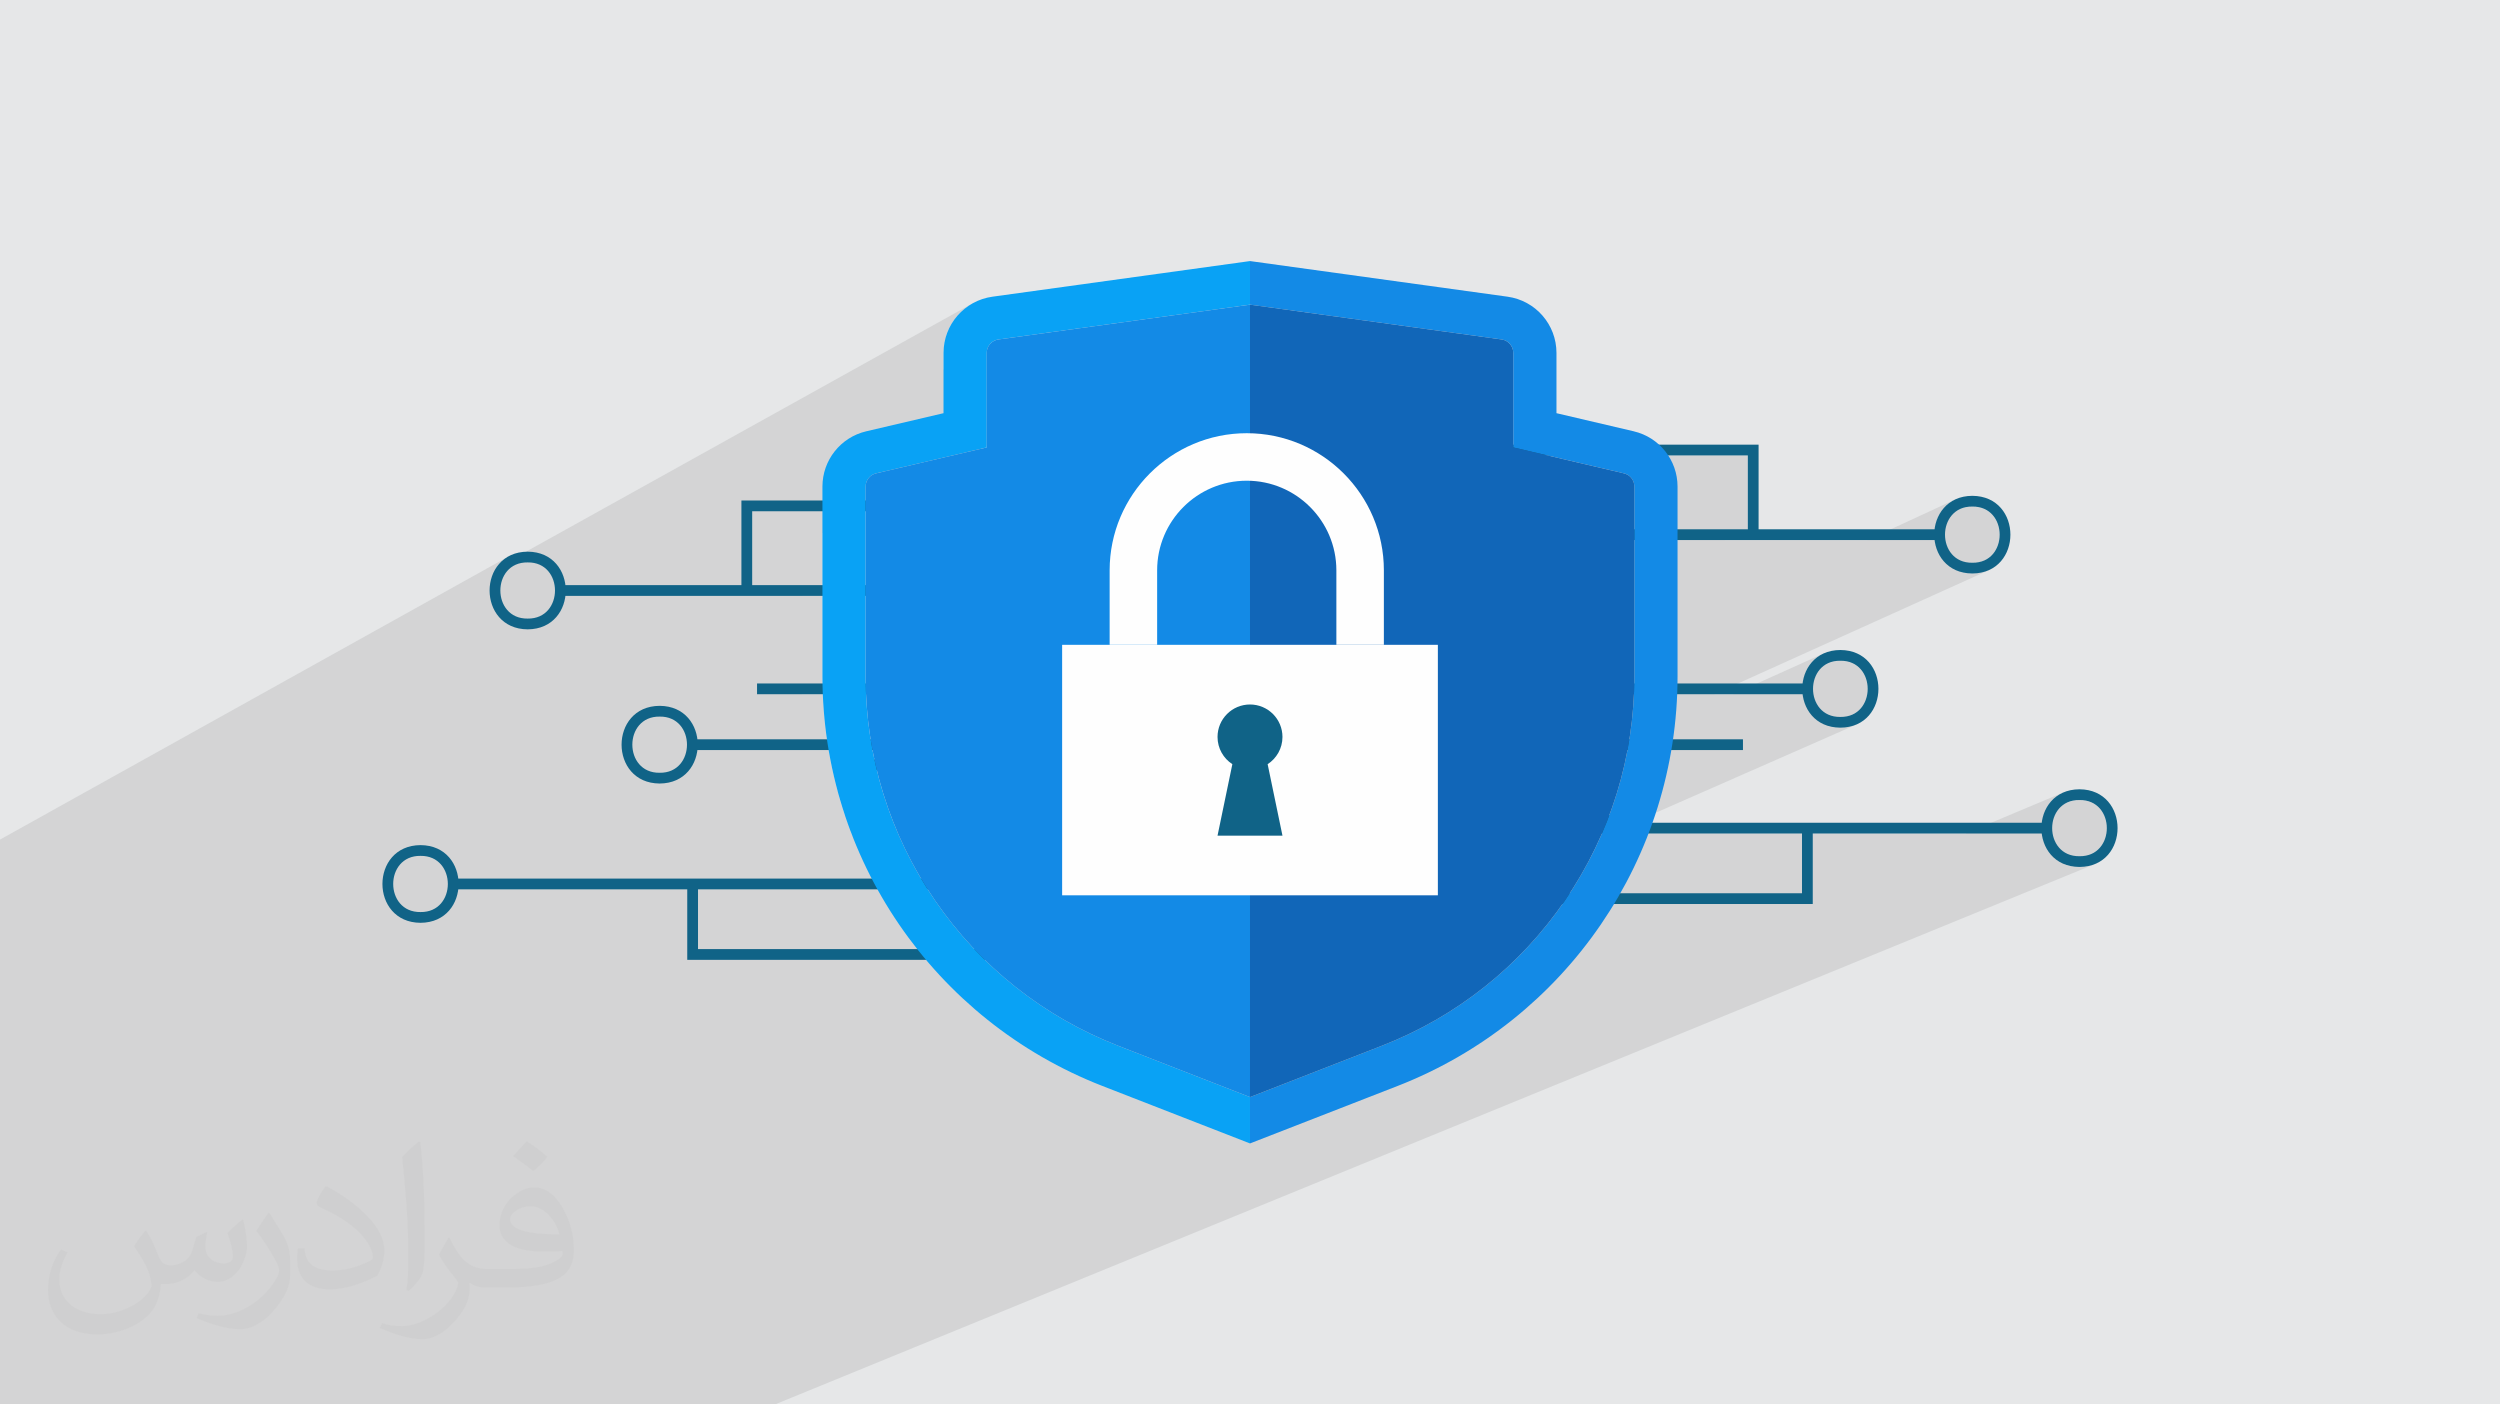 <?xml version="1.0" encoding="UTF-8"?>
<!DOCTYPE svg PUBLIC "-//W3C//DTD SVG 1.1//EN" "http://www.w3.org/Graphics/SVG/1.1/DTD/svg11.dtd">
<!-- Creator: CorelDRAW -->
<svg xmlns="http://www.w3.org/2000/svg" xml:space="preserve" width="94.192mm" height="52.917mm" version="1.1" style="shape-rendering:geometricPrecision; text-rendering:geometricPrecision; image-rendering:optimizeQuality; fill-rule:evenodd; clip-rule:evenodd"
viewBox="0 0 9419.16 5291.66"
 xmlns:xlink="http://www.w3.org/1999/xlink"
 xmlns:xodm="http://www.corel.com/coreldraw/odm/2003">
 <defs>
  <style type="text/css">
   <![CDATA[
    .fil0 {fill:#E6E7E8}
    .fil7 {fill:#FEFEFE;fill-rule:nonzero}
    .fil3 {fill:#106387;fill-rule:nonzero}
    .fil4 {fill:#09A2F5;fill-rule:nonzero}
    .fil6 {fill:#1166B8;fill-rule:nonzero}
    .fil5 {fill:#138AE6;fill-rule:nonzero}
    .fil2 {fill:#373435;fill-opacity:0.031}
    .fil1 {fill:#373435;fill-opacity:0.102}
   ]]>
  </style>
 </defs>
 <g id="Layer_x0020_1">
  <polygon class="fil0" points="-0,0 9419.16,0 9419.16,5291.66 -0,5291.66 "/>
  <polygon class="fil1" points="2387.9,5291.66 2367.85,5291.66 2359.71,5291.66 2359.7,5291.66 2359.69,5291.66 2359.68,5291.66 2359.66,5291.66 2330.22,5291.66 2282.16,5291.66 2214.44,5291.66 1881.37,5291.66 1866.01,5291.66 1864.66,5291.66 1804.82,5291.66 1771.22,5291.66 1696.25,5291.66 1531.82,5291.66 1476.02,5291.66 1471.3,5291.66 1397.67,5291.66 1348.92,5291.66 1291.92,5291.66 1167.17,5291.66 1152.07,5291.66 1140.17,5291.66 1086.8,5291.66 1083.72,5291.66 1040.21,5291.66 1028.57,5291.66 998.28,5291.66 945.86,5291.66 780.1,5291.66 652.99,5291.66 646.56,5291.66 646.55,5291.66 579.52,5291.66 575.21,5291.66 424.83,5291.66 412.4,5291.66 -0,5291.66 -0,5237.97 -0,5189.48 -0,4965.05 -0,4958.38 -0,4932.12 -0,4925 -0,4891.59 -0,4887.66 -0,4884.91 -0,4864.85 -0,4862.89 -0,4831.43 -0,4811.37 -0,4804.69 -0,4717.94 -0,4697.92 -0,4664.74 -0,4658.09 -0,4642.49 -0,4638.2 -0,4624.64 -0,4565.57 -0,4545.85 -0,4393.91 -0,4355.5 -0,4298.36 -0,4280.5 -0,4255.94 -0,4236.87 -0,4230.4 -0,4219.47 -0,4199.27 -0,4195.92 -0,4171.52 -0,4163.13 -0,4139.7 -0,4086.91 -0,4050.93 -0,4044.88 -0,4031.12 -0,3992.35 -0,3988.48 -0,3979 -0,3937.85 -0,3872.9 -0,3837.27 -0,3694.15 -0,3665.3 -0,3665.29 -0,3592.58 -0,3556.95 -0,3510.76 -0,3485.32 -0,3472.54 -0,3466.11 -0,3452.61 -0,3430 -0,3410.45 -0,3408.13 -0,3399.25 -0,3343.43 -0,3289.13 -0,3220.88 -0,3205.84 -0,3180.47 -0,3163.3 1925.32,2091.28 1900.66,2105.75 1880.48,2124.47 1868.31,2141.61 3665.95,1142.05 3649.74,1151.9 3634.54,1163.09 3620.42,1175.54 3607.47,1189.15 3595.76,1203.84 3585.36,1219.53 3576.36,1236.12 3568.82,1253.53 3562.83,1271.67 3558.45,1290.45 3555.77,1309.8 3554.86,1329.61 3554.86,1392.48 3761.69,1278.97 4709.56,1147.86 4709.57,1147.87 3098.7,2008.94 3098.7,2204.54 3021.78,2245.07 3098.7,2245.07 3098.7,2548.54 3098.71,2551.86 3098.72,2555.18 3098.75,2558.5 3098.78,2561.81 3098.82,2565.13 3098.86,2568.44 3098.91,2571.76 3098.96,2575.07 3019.87,2615.6 3100.08,2615.6 3100.55,2626.33 3101.09,2637.04 3101.69,2647.73 3102.37,2658.42 3103.11,2669.09 3103.92,2679.74 3104.8,2690.38 3105.75,2701 3106.77,2711.61 3107.85,2722.2 3109,2732.78 3110.21,2743.34 3111.5,2753.88 3112.84,2764.41 3114.26,2774.92 3115.74,2785.42 3035.29,2825.96 3122.07,2825.96 3124.86,2841.93 3127.8,2857.85 3130.9,2873.73 3134.15,2889.56 3137.55,2905.34 3141.1,2921.08 3144.8,2936.77 3148.65,2952.4 3152.65,2967.99 3156.38,2981.94 3305.12,2908.24 3305.74,2910.75 3306.37,2913.26 3307.01,2915.77 3307.65,2918.28 3308.29,2920.79 3308.94,2923.3 3309.59,2925.8 3310.25,2928.31 3161.88,3001.7 3165.54,3014.43 3170.13,3029.8 3174.87,3045.11 3179.75,3060.37 3184.12,3073.59 3331.4,3001.22 3332.19,3003.68 3332.98,3006.15 3333.78,3008.61 3334.58,3011.07 3335.38,3013.53 3336.19,3015.99 3337,3018.44 3337.82,3020.9 3190.76,3093.03 3193.04,3099.5 3340.02,3027.45 3341.41,3031.53 3342.81,3035.61 3344.22,3039.68 3345.65,3043.74 3347.08,3047.81 3348.53,3051.86 3349.99,3055.92 3351.46,3059.97 3204.77,3131.66 3206.31,3135.78 3212.04,3150.68 3212.14,3150.92 3358.71,3079.42 3362.75,3089.89 3366.86,3100.34 3371.06,3110.75 3375.34,3121.14 3378.09,3127.68 6285.39,1715.85 6585.22,1715.85 6585.22,1994.17 6499.18,2034.7 7036.09,2034.7 7361.25,1884.31 7350.05,1890.88 7339.77,1898.37 7330.42,1906.7 7321.99,1915.79 7314.48,1925.57 7307.9,1935.95 7302.24,1946.86 7297.59,1958.02 7386.03,1917.24 7406.94,1910.7 7431.07,1908.61 7455.2,1910.69 7476.11,1917.23 7493.8,1927.6 7508.27,1941.14 7519.53,1957.24 7527.57,1975.24 7532.4,1994.52 7534.01,2014.43 7532.4,2034.35 7527.58,2053.63 7519.54,2071.63 7508.28,2087.72 7493.81,2101.27 7476.12,2111.63 7383.53,2153.59 7386.41,2154.58 7400.37,2157.91 7415.26,2160 7431.07,2160.77 7464.7,2157.33 7493.84,2147.95 6458.52,2615.6 6530,2615.6 6876.11,2459.65 6863.99,2465.22 6852.79,2471.78 6842.51,2479.27 6833.16,2487.6 6824.73,2496.69 6817.22,2506.47 6810.64,2516.85 6804.98,2527.76 6800.86,2537.63 6888.77,2498.15 6909.68,2491.61 6933.81,2489.53 6957.94,2491.61 6978.85,2498.14 6996.54,2508.5 7011.01,2522.04 7022.27,2538.13 7030.31,2556.13 7035.14,2575.41 7036.75,2595.32 7035.14,2615.24 7030.32,2634.51 7022.28,2652.52 7011.02,2668.61 6996.54,2682.16 6978.85,2692.52 6884.8,2734.01 6889.14,2735.5 6903.11,2738.83 6918,2740.92 6933.81,2741.69 6967.44,2738.25 6996.58,2728.86 6029.7,3153.93 6026.62,3160.83 6022.81,3169.21 6018.95,3177.57 6015.04,3185.91 6011.07,3194.23 6007.05,3202.53 6002.98,3210.8 5998.85,3219.06 5994.68,3227.29 5990.44,3235.5 5989.53,3237.25 6211.09,3140.35 6789.31,3140.35 6789.31,3157.7 6829.84,3140.35 7405.7,3140.35 7777.08,2984.41 7764.96,2989.98 7753.76,2996.55 7743.49,3004.04 7734.14,3012.37 7725.71,3021.46 7718.2,3031.24 7711.62,3041.62 7705.95,3052.53 7703.2,3059.12 7789.75,3022.9 7810.66,3016.36 7834.79,3014.28 7858.92,3016.36 7879.83,3022.9 7897.52,3033.25 7911.99,3046.8 7923.25,3062.89 7931.29,3080.89 7936.12,3100.17 7937.73,3120.09 7936.12,3140 7931.3,3159.28 7923.26,3177.29 7912,3193.38 7897.53,3206.93 7879.84,3217.29 7782.04,3257.47 7790.13,3260.25 7804.09,3263.58 7818.98,3265.67 7834.79,3266.44 7868.42,3263 7897.57,3253.63 2919.25,5291.66 2892.89,5291.66 2830.44,5291.66 2519.93,5291.66 2439.44,5291.66 2395.6,5291.66 2394.46,5291.66 "/>
  <path class="fil2" d="M550.85 4636.82c17.98,27.25 29.64,53.44 41.02,82.55 8.46,16.94 12.95,48.16 52.65,48.16 11.63,0 28.32,-3.43 43.13,-11.63 16.66,-8.74 29.36,-21.97 35.99,-42.06l15.87 -53.44 38.63 -19.05 2.64 2.64c-5.28,20.12 -6.6,39.42 -6.6,54.51 0,44.7 38.63,61.65 69.32,61.65 17.98,0 34.14,-8.74 34.14,-25.15 0,-21.16 -8.99,-57.15 -20.65,-89.43 17.98,-17.98 35.99,-35.99 56.62,-50.55l3.17 1.6c8.99,38.1 14.02,75.67 14.02,100.81 0,24.61 -10.85,51.87 -19.84,69.6 -18.52,34.92 -51.33,62.71 -91.01,62.71 -30.15,0 -63.75,-15.09 -86.79,-43.13l-1.32 0c-21.69,27 -55.3,51.33 -109.02,51.33l-16.66 0c-2.64,35.46 -10.31,60.58 -21.97,83.08 -32,62.43 -127,106.63 -216.43,106.63 -124.36,0 -186.79,-71.7 -186.79,-167.21 0,-59 19.3,-113.77 48.95,-152.65l24.33 10.06c-18.52,35.46 -30.96,68.78 -30.96,101.6 0,89.43 72.77,132.03 156.64,132.03 77.8,0 174.09,-49.48 191.57,-106.88 -6.6,-62.71 -30.15,-92.07 -66.14,-149.22 10.85,-19.05 24.87,-38.1 42.34,-58.47l3.17 0 0 0 0 0 -0.02 -0.09zm1434.31 -336.55c26.19,16.41 51.87,35.71 76.99,57.94 -14.02,19.84 -31.5,37.85 -53.19,53.72 -25.15,-20.37 -50.27,-37.85 -75.95,-56.36 17.45,-19.58 34.67,-38.35 52.12,-55.3l0 0 0 0 0 0 0 0 0 0 0.03 0zm13.49 244.48c-42.34,0 -76.99,27.79 -76.99,48.41 0,44.2 84.66,57.94 186,57.4 -12.7,-51.87 -57.15,-105.84 -109.02,-105.84l0.01 0.03zm-95 236.55c55.04,0 103.2,-1.6 139.95,-10.85 41.02,-10.31 75.67,-30.96 75.67,-45.24 0,-3.71 0,-8.2 -1.32,-11.91 -23.01,2.11 -49.48,2.11 -72.49,2.11 -74.6,0 -131.75,-16.94 -154.25,-58.75 -5.56,-11.63 -9.52,-24.61 -9.52,-39.42 0,-40.49 17.45,-79.91 48.16,-107.16 25.65,-22.48 53.97,-36.5 82.8,-36.5 52.12,0 93.65,41.81 122.76,107.7 15.87,35.99 26.72,77.52 26.72,129.92 0,34.92 -9.52,64.29 -31.22,85.98 -40.49,39.17 -115.09,53.97 -229.39,53.97l-51.87 0 0 0 -13.49 0c-28.32,0 -48.69,-5.03 -64.82,-17.45l-2.64 0c0.79,6.6 1.32,12.95 1.32,19.05 0,25.65 -8.46,58.47 -25.65,84.66 -50.8,75.41 -105.84,108.2 -153.47,108.2 -48.16,0 -107.16,-18.52 -160.35,-42.6l9.52 -18.52c17.2,7.14 41.02,11.91 73.81,11.91 85.98,0 198.96,-82.55 212.98,-163.25 -3.17,-6.6 -8.99,-15.34 -17.2,-24.61 -25.15,-29.9 -41.02,-54.76 -55.83,-80.95 12.7,-25.15 24.33,-45.24 35.18,-63.5l4.5 -0.53c36.78,74.88 70.1,117.73 144.45,117.73l11.63 0 0 0 53.97 0 0 0 0 0 0 0 0 0 0 0 0.09 0.01zm-372.54 79.12c6.35,-34.39 6.88,-73.02 6.88,-109.02l0 -53.44c0,-99.75 -12.7,-244.73 -23.01,-339.19 17.98,-19.3 43.13,-42.06 62.97,-57.4l5.82 1.6c13.49,118.8 16.66,256.39 16.66,383.64 0,33.35 -1.32,65.89 -4.5,89.69 -1.85,30.15 -19.3,52.91 -56.62,87.83l-8.2 -3.71zm-383.38 -157.43c1.85,46.84 24.87,83.62 105.31,83.62 50.01,0 92.33,-12.95 139.17,-35.18 8.46,-3.71 12.95,-8.74 12.95,-12.95 0,-29.36 -22.48,-68.25 -60.32,-103.71 -36.78,-33.35 -85.47,-62.71 -130.96,-82.3 -15.62,-6.6 -20.65,-13.49 -20.65,-20.12 0,-13.49 17.98,-41.81 32.82,-62.18l5.03 -0.53c52.12,27.25 110.34,67.74 153.47,112.7 39.17,41.53 63.5,83.62 63.5,129.39 0,33.86 -10.31,65.61 -27,95.25 -57.15,28.83 -118.01,50.8 -178.33,50.8 -73.28,0 -123.29,-34.39 -123.29,-115.09 0,-8.74 0,-22.22 3.17,-39.7l25.15 0 0 0 0 0 0 0 0 0 0 0 -0.02 0zm-132.57 -133.1l45.52 73.56c16.66,27.25 32.28,56.9 32.28,103.71l0 59.79c0,48.41 -30.96,100.28 -80.95,151.61 -39.17,34.67 -73.81,49.48 -105.84,49.48 -47.62,0 -102.13,-14.81 -165.1,-41.81l7.14 -18.52c19.84,5.28 42.85,9.78 71.17,9.78 90.5,-0.53 183.08,-66.67 225.42,-147.37 5.03,-9.27 6.88,-17.98 6.88,-24.08 0,-9.27 -5.03,-19.58 -8.99,-28.83 -23.01,-43.38 -48.69,-83.08 -76.99,-119.86 14.81,-23.29 29.64,-45.77 45.77,-68l3.71 0.53 0 0 0 0 0 0 0 0 0 0 -0.02 0.01z"/>
  <g id="_1584886823760">
   <path class="fil3" d="M7834.79 3014.29c-137.26,-1.91 -137.26,213.56 0.01,211.63 137.25,1.91 137.25,-213.56 -0.01,-211.63zm0 -40.53c191.34,1.01 191.32,291.71 0,292.69 -191.35,-1.01 -191.33,-291.7 0,-292.69z"/>
   <path class="fil3" d="M6933.8 2489.53c-137.26,-1.91 -137.26,213.56 0.02,211.63 137.24,1.91 137.24,-213.56 -0.02,-211.63zm0 -40.54c191.35,1.02 191.31,291.7 0,292.7 -191.34,-1.01 -191.32,-291.7 0,-292.7z"/>
   <path class="fil3" d="M7431.06 1908.62c-137.24,-1.89 -137.26,213.56 0.02,211.63 137.24,1.92 137.24,-213.54 -0.02,-211.63zm0 -40.53c191.35,1.02 191.33,291.7 0,292.7 -191.34,-1.02 -191.31,-291.7 0,-292.7z"/>
   <polygon class="fil3" points="6807.72,2615.61 5107.55,2615.61 5107.55,2901.54 3245.43,2901.54 3245.43,2861.02 5067.02,2861.02 5067.02,2615.61 2852.3,2615.61 2852.3,2575.07 6807.72,2575.07 "/>
   <polygon class="fil3" points="7708.71,3140.37 6829.84,3140.37 6829.84,3405.99 5253.76,3405.99 5253.76,3365.48 6789.32,3365.48 6789.32,3140.37 4760.14,3140.37 4760.14,3099.83 7708.71,3099.83 "/>
   <polygon class="fil3" points="6625.75,1994.18 7304.98,1994.18 7304.98,2034.72 3286.83,2034.72 3286.83,1994.18 6585.22,1994.18 6585.22,1715.86 4962.42,1715.86 4962.42,1675.32 6625.75,1675.32 "/>
   <path class="fil3" d="M1584.38 3436.29c137.27,1.91 137.27,-213.55 0.01,-211.63 -137.27,-1.93 -137.26,213.52 -0.01,211.63zm0.01 40.53c-191.32,-1 -191.36,-291.68 0,-292.7 191.33,1 191.33,291.68 0,292.7z"/>
   <path class="fil3" d="M2485.36 2911.53c137.28,1.91 137.28,-213.55 0.02,-211.63 -137.26,-1.93 -137.26,213.52 -0.02,211.63zm0.02 40.53c-191.33,-1 -191.35,-291.68 0,-292.7 191.33,1 191.33,291.68 0,292.7z"/>
   <path class="fil3" d="M1988.1 2330.62c137.26,1.93 137.26,-213.54 0.02,-211.63 -137.26,-1.93 -137.28,213.54 -0.02,211.63zm0.02 40.54c-191.35,-1 -191.35,-291.69 0,-292.7 191.31,1 191.33,291.68 0,292.7z"/>
   <polygon class="fil3" points="2611.46,2825.97 4311.62,2825.97 4311.62,3111.9 6173.75,3111.9 6173.75,3071.39 4352.16,3071.39 4352.16,2825.97 6566.87,2825.97 6566.87,2785.44 2611.46,2785.44 "/>
   <polygon class="fil3" points="1710.47,3350.73 2589.34,3350.73 2589.34,3616.36 4165.41,3616.36 4165.41,3575.84 2629.86,3575.84 2629.86,3350.73 4659.03,3350.73 4659.03,3310.19 1710.47,3310.19 "/>
   <polygon class="fil3" points="2793.42,2204.55 2114.19,2204.55 2114.19,2245.08 6132.34,2245.08 6132.34,2204.55 2833.96,2204.55 2833.96,1926.23 4456.75,1926.23 4456.75,1885.69 2793.42,1885.69 "/>
  </g>
  <g id="_1584886829712">
   <path class="fil4" d="M4212.84 3940.03c-281.45,-109.6 -520.36,-299.32 -690.85,-548.66 -170.46,-249.32 -260.57,-540.77 -260.57,-842.83l0 -715.38c0,-23.85 16.21,-44.32 39.45,-49.76l416.72 -97.68 0 -356.11c0,-25.38 18.95,-47.15 44.1,-50.62l947.89 -131.12 0 -164.26 -970.17 134.2c-105.77,14.63 -184.54,105.04 -184.54,211.8l0 227.13 -291.15 68.24c-96.67,22.66 -165.02,108.88 -165.02,208.18l0 715.38c0,682.69 418.94,1295.4 1055.1,1543.11l555.78 216.4 0 -174.61 -496.74 -193.41z"/>
   <path class="fil5" d="M6155.41 1624.98l-291.15 -68.24 0 -227.12c0,-106.78 -78.77,-197.18 -184.54,-211.81l-970.16 -134.2 0 164.26 947.89 131.12c25.15,3.47 44.1,25.24 44.1,50.63l0 356.1 416.73 97.69c23.23,5.44 39.46,25.9 39.46,49.76l0 715.38c0,302.05 -90.12,593.5 -260.6,842.82 -170.49,249.35 -409.37,439.06 -690.83,548.66l-496.75 193.41 0 174.62 555.78 -216.41c636.16,-247.71 1055.11,-860.42 1055.11,-1543.1l0 -715.38c0,-99.31 -68.36,-185.53 -165.04,-208.19z"/>
   <path class="fil5" d="M3717.58 1329.62l0 356.1 -416.71 97.69c-23.24,5.44 -39.46,25.91 -39.46,49.76l0 715.38c0,302.05 90.12,593.48 260.6,842.82 170.49,249.35 409.37,439.07 690.83,548.66l496.73 193.41 0 -87.3 0 -2816.14 0 -82.12 -947.87 131.1c-25.16,3.48 -44.12,25.26 -44.12,50.64z"/>
   <path class="fil6" d="M4709.57 4046.14l0 87.3 496.75 -193.41c281.45,-109.59 520.32,-299.31 690.81,-548.66 170.48,-249.34 260.6,-540.77 260.6,-842.82l0 -715.38c0,-23.85 -16.22,-44.32 -39.46,-49.76l-416.71 -97.69 0 -356.1c0,-25.38 -18.96,-47.16 -44.12,-50.64l-947.87 -131.1 0 82.12 0 2816.14z"/>
   <polygon class="fil7" points="5417.38,3373.22 4001.77,3373.22 4001.77,2429.47 5417.38,2429.47 "/>
   <path class="fil7" d="M5213.98 2148.78c0,-284.86 -231.75,-516.61 -516.61,-516.61 -284.87,0 -516.61,231.75 -516.61,516.61l0 139.86 0 0.01 0 140.82 178.97 0 0 -140.82 0 -0.01 0 -139.86c0,-186.15 151.46,-337.63 337.64,-337.63 186.15,0 337.63,151.48 337.63,337.63l0 139.86 0 0.01 0 140.82 178.98 0 0 -140.82 0 -0.01 0 -139.86z"/>
   <path class="fil3" d="M4831.89 2776.59c0,-67.54 -54.76,-122.32 -122.33,-122.32 -67.54,0 -122.3,54.78 -122.3,122.32 0,43.02 22.25,80.79 55.84,102.59l-55.84 269.21 244.63 0 -55.85 -269.21c33.59,-21.8 55.85,-59.57 55.85,-102.59z"/>
  </g>
 </g>
</svg>
